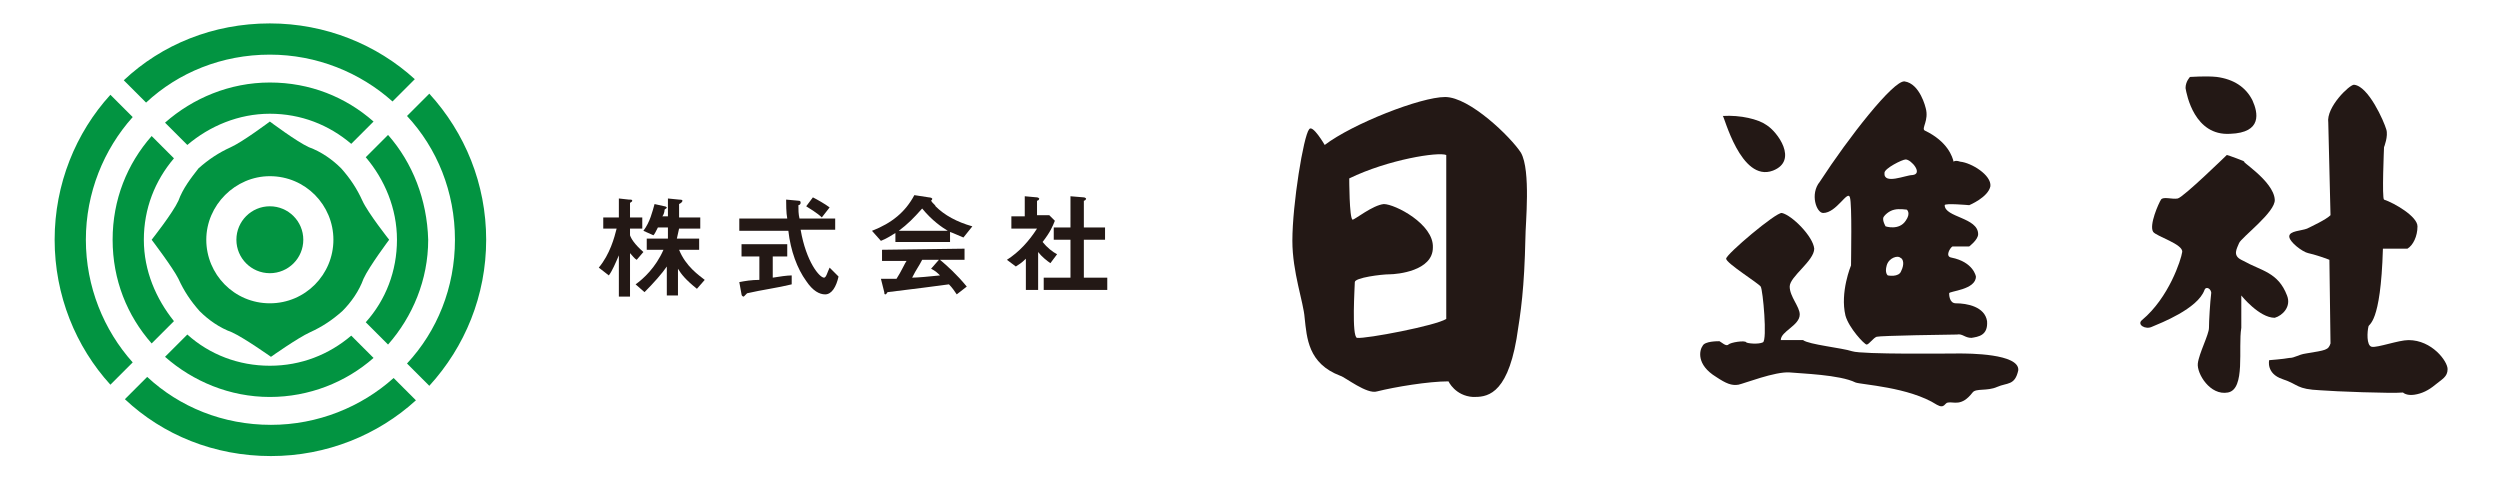 <?xml version="1.0" encoding="utf-8"?>
<!-- Generator: Adobe Illustrator 24.2.3, SVG Export Plug-In . SVG Version: 6.00 Build 0)  -->
<svg version="1.1" xmlns="http://www.w3.org/2000/svg" xmlns:xlink="http://www.w3.org/1999/xlink" x="0px" y="0px"
	 viewBox="0 0 224.2 43" style="enable-background:new 0 0 224.2 43;" xml:space="preserve">
<style type="text/css">
	.st0{fill:#029441;}
	.st1{fill:#231815;}
</style>
<g id="レイヤー_1">
	<g>
		<g>
			<path class="st0" d="M38.5,8.4l-2,2c2.7,2.9,4.3,6.8,4.3,11.1c0,4.3-1.6,8.2-4.3,11.1l2,2c3.2-3.5,5.1-8.1,5.1-13.1
				C43.6,16.5,41.7,11.9,38.5,8.4z"/>
			<path class="st0" d="M13.1,9.2c2.9-2.7,6.8-4.3,11.1-4.3c4.2,0,8.1,1.6,11,4.2l2-2c-3.4-3.1-8-5-13-5c-5.1,0-9.7,1.9-13.1,5.1
				L13.1,9.2z"/>
			<path class="st0" d="M11.9,32.5c-2.6-2.9-4.2-6.8-4.2-11c0-4.2,1.6-8.1,4.2-11l-2-2c-3.1,3.4-5,8-5,13c0,5,1.9,9.6,5,13
				L11.9,32.5z"/>
			<path class="st0" d="M35.3,33.9c-2.9,2.6-6.8,4.2-11,4.2c-4.3,0-8.2-1.6-11.1-4.3l-2,2c3.4,3.2,8,5.1,13.1,5.1c5,0,9.6-1.9,13-5
				L35.3,33.9z"/>
		</g>
		<g>
			<path class="st0" d="M34.8,12.1l-2,2c1.7,2,2.8,4.6,2.8,7.4c0,2.8-1,5.4-2.8,7.4l2,2c2.2-2.5,3.6-5.8,3.6-9.4
				C38.3,17.9,37,14.6,34.8,12.1z"/>
			<path class="st0" d="M12.9,21.5c0-2.8,1-5.3,2.7-7.3l-2-2c-2.2,2.5-3.5,5.7-3.5,9.3c0,3.6,1.3,6.8,3.5,9.3l2-2
				C14,26.8,12.9,24.3,12.9,21.5z"/>
			<path class="st0" d="M16.8,13c2-1.7,4.6-2.8,7.4-2.8c2.8,0,5.3,1,7.3,2.7l2-2c-2.5-2.2-5.7-3.5-9.3-3.5c-3.6,0-6.9,1.4-9.4,3.6
				L16.8,13z"/>
			<path class="st0" d="M31.5,30.1c-2,1.7-4.5,2.7-7.3,2.7c-2.8,0-5.4-1-7.4-2.8l-2,2c2.5,2.2,5.8,3.6,9.4,3.6
				c3.5,0,6.8-1.3,9.3-3.5L31.5,30.1z"/>
		</g>
		<path class="st0" d="M32.5,18c-0.5-1.1-1.1-2-1.9-2.9c-0.8-0.8-1.8-1.5-2.9-1.9c-1.1-0.5-3.5-2.3-3.5-2.3s-2.4,1.8-3.5,2.3
			c-1.1,0.5-2,1.1-2.9,1.9C17.1,16,16.4,16.9,16,18c-0.5,1.1-2.4,3.5-2.4,3.5s1.9,2.5,2.4,3.5c0.5,1.1,1.1,2,1.9,2.9
			c0.8,0.8,1.8,1.5,2.9,1.9c1.1,0.5,3.5,2.2,3.5,2.2s2.4-1.7,3.5-2.2c1.1-0.5,2-1.1,2.9-1.9c0.8-0.8,1.5-1.8,1.9-2.9
			c0.5-1.1,2.3-3.5,2.3-3.5S33,19.1,32.5,18z M24.2,27.2c-3.2,0-5.7-2.6-5.7-5.7s2.6-5.7,5.7-5.7c3.2,0,5.7,2.6,5.7,5.7
			S27.4,27.2,24.2,27.2z"/>
		<circle class="st0" cx="24.2" cy="21.5" r="3"/>
	</g>
</g>
<g id="レイヤー_2">
	<g>
		<g>
			<path class="st1" d="M57.1,23.3c-0.2-0.1-0.4-0.4-0.6-0.6h0l0,3.9l-1,0l0-3.7h0c-0.3,0.7-0.6,1.4-0.9,1.8L53.7,24
				c1-1.2,1.4-2.7,1.6-3.5l-1.2,0l0-1l1.4,0l0-1.7l0.9,0.1c0.2,0,0.3,0,0.3,0.1c0,0.1-0.1,0.1-0.2,0.2l0,1.3l1.1,0l0,1l-1.1,0l0,0.6
				c0.1,0.3,0.4,0.8,1.2,1.5L57.1,23.3z M60.7,21.4l2,0l0,1l-1.8,0c0.6,1.5,1.8,2.3,2.3,2.7l-0.7,0.8c-1-0.8-1.4-1.3-1.7-1.8h0
				l0,2.4l-1,0l0-2.6h0c-0.4,0.6-1.2,1.5-2,2.3l-0.8-0.7c0.7-0.5,1.8-1.5,2.5-3.1l-1.5,0l0-1l1.9,0l0-1l-0.9,0
				c-0.2,0.4-0.3,0.6-0.4,0.7l-0.9-0.4c0.6-0.8,0.8-1.7,1-2.4l0.9,0.2c0.1,0,0.2,0.1,0.2,0.1c0,0.1-0.1,0.1-0.2,0.2
				c0,0.2-0.1,0.5-0.2,0.6l0.5,0l0-1.6l1,0.1c0.1,0,0.3,0,0.3,0.1c0,0.1-0.1,0.2-0.3,0.3l0,1.2l1.9,0l0,1l-1.9,0L60.7,21.4z"/>
			<path class="st1" d="M74.9,20.6l-3.1,0c0.5,2.9,1.7,4.3,2.1,4.3c0.2,0,0.3-0.5,0.5-0.9l0.8,0.8c-0.2,0.9-0.6,1.6-1.2,1.6
				c-0.5,0-1.1-0.3-1.7-1.2c-0.8-1.1-1.4-2.7-1.6-4.5l-4.4,0l0-1.1l4.3,0c-0.1-0.5-0.1-1.4-0.1-1.7l1.1,0.1c0.2,0,0.2,0.1,0.2,0.2
				c0,0.1-0.1,0.2-0.2,0.2c0,0.4,0,0.8,0.1,1.2l3.2,0L74.9,20.6z M71,25.5c-1.2,0.3-2.7,0.5-4,0.8c-0.2,0.2-0.3,0.3-0.3,0.3
				c-0.1,0-0.2-0.1-0.2-0.2l-0.2-1.1c0.5-0.1,1.1-0.2,1.8-0.2l0-2.1l-1.6,0l0-1.1l4.1,0l0,1.1l-1.3,0l0,1.9c0.6-0.1,1.3-0.2,1.7-0.2
				L71,25.5z M73.7,19.5c-0.4-0.4-1.1-0.8-1.4-1l0.6-0.8c0.4,0.2,1.1,0.6,1.5,0.9L73.7,19.5z"/>
			<path class="st1" d="M86.4,21.3c-0.5-0.2-0.9-0.4-1.2-0.5l0,0.9l-4.9,0l0-0.8c-0.5,0.3-0.8,0.5-1.3,0.7l-0.8-0.9
				C80,20,81.2,19,82,17.5l1.3,0.2c0.2,0,0.3,0.1,0.3,0.1c0,0.1,0,0.1-0.1,0.2c0.1,0.2,0.4,0.4,0.4,0.5c0.8,0.8,1.9,1.4,3.3,1.8
				L86.4,21.3z M85.8,26.4c-0.2-0.3-0.4-0.6-0.7-0.9c-0.7,0.1-3.8,0.5-5.5,0.7c-0.1,0.1-0.1,0.2-0.2,0.2c-0.1,0-0.1-0.1-0.1-0.2
				L79,25c0.5,0,0.8,0,1.4,0c0.4-0.6,0.8-1.5,0.9-1.6l-2.2,0l0-1l7.4-0.1l0,1l-2.2,0c0.6,0.5,1.5,1.3,2.4,2.4L85.8,26.4z M85,20.7
				L85,20.7c-0.5-0.3-1.4-0.9-2.3-2c-0.8,0.9-1.3,1.4-2.1,2l0,0L85,20.7z M84.2,23.3l-1.5,0c-0.3,0.6-0.5,0.8-0.9,1.6
				c0.4,0,1.6-0.1,2.5-0.2c-0.2-0.2-0.4-0.4-0.8-0.6L84.2,23.3z"/>
			<path class="st1" d="M90.3,23.3c1.1-0.7,2-1.7,2.7-2.8l-2.3,0l0-1.1l1.2,0l0-1.8l1.1,0.1c0.1,0,0.2,0.1,0.2,0.1
				c0,0.1-0.1,0.2-0.2,0.2l0,1.3l1.1,0l0.5,0.5c-0.2,0.5-0.4,1-1.1,1.9c0.4,0.5,0.9,0.9,1.3,1.1l-0.6,0.8c-0.3-0.2-0.8-0.6-1.1-1
				l0,3.4l-1.1,0l0-2.8c-0.4,0.4-0.6,0.5-0.9,0.7L90.3,23.3z M96,17.6l1.2,0.1c0.1,0,0.2,0.1,0.2,0.1c0,0.1-0.1,0.2-0.2,0.2l0,2.4
				l1.9,0l0,1.1l-1.9,0l0,3.4l2.1,0l0,1.1l-5.7,0l0-1.1l2.4,0l0-3.4l-1.5,0l0-1.1l1.5,0L96,17.6z"/>
		</g>
		<g>
			<path class="st1" d="M129.6,8.7c-2.2,0-8.3,2.4-10.8,4.3c0,0-1.1-1.9-1.4-1.4c-0.5,0.6-1.5,6.7-1.5,10c0,2.8,1,5.5,1.1,6.9
				c0.2,1.8,0.3,4.1,3.2,5.2c0.4,0.1,2.4,1.7,3.3,1.4c1.6-0.4,4.6-0.9,6.4-0.9c0,0,0.6,1.3,2.2,1.4c1.1,0,3,0,3.9-5.2
				c0.4-2.5,0.7-4.5,0.8-9.1c0-1.2,0.5-6-0.4-7.6C135.5,12.3,131.8,8.7,129.6,8.7z M129.7,28.6c-0.9,0.6-7.2,1.8-8,1.7
				c-0.5-0.1-0.2-4.7-0.2-5c0-0.4,2.4-0.7,3.1-0.7c0.7,0,3.9-0.3,3.9-2.4c0.1-2.1-3.4-3.9-4.4-3.9c-1,0.1-2.6,1.4-2.8,1.4
				C121,19.6,121,16,121,16c3.5-1.7,8-2.4,8.7-2.1L129.7,28.6z"/>
			<path class="st1" d="M159,15.3c2.3-0.9,0.4-3.5-0.6-4.1c-0.7-0.5-2.3-0.9-3.9-0.8C154.6,10.3,156.1,16.4,159,15.3z"/>
			<path class="st1" d="M175.7,31.7c-0.9,0-8.7,0.1-9.6-0.2c-0.9-0.3-3.9-0.6-4.4-1l-2,0c0-0.8,1.7-1.3,1.7-2.3
				c0-0.7-0.9-1.6-0.9-2.5c0-0.9,2.2-2.3,2.2-3.4c-0.1-1.1-2-3-2.9-3.2c-0.5-0.1-5,3.7-5,4.1c0,0.4,2.9,2.2,3.1,2.5
				c0.2,0.3,0.6,4.8,0.2,5c-0.4,0.2-1.4,0.1-1.5,0c-0.1-0.2-1.4,0-1.6,0.2c-0.2,0.2-0.6-0.2-0.8-0.3c-0.2,0-1.3,0-1.5,0.4
				c-0.3,0.4-0.6,1.7,1.2,2.8c0.9,0.6,1.4,0.8,2,0.7c0.5-0.1,3.3-1.2,4.6-1.1c1,0.1,4.5,0.2,5.9,0.9c0.5,0.2,4.8,0.4,7.3,2
				c0.7,0.4,0.7-0.2,1-0.2c0.5-0.1,1.2,0.4,2.2-0.9c0.3-0.4,1.3-0.1,2.2-0.5c0.9-0.4,1.6-0.1,1.9-1.5
				C181.1,31.7,176.5,31.7,175.7,31.7z"/>
			<path class="st1" d="M163.5,19.1c1.2,0,2.2-2.1,2.4-1.4c0.2,0.6,0.1,5.5,0.1,6.1c0,0-1,2.4-0.5,4.5c0.3,1.1,1.7,2.6,1.9,2.6
				c0.2,0,0.6-0.6,0.9-0.7c0.3-0.1,6.7-0.2,7.2-0.2c0.5-0.1,0.7,0.3,1.3,0.3c0.6-0.1,1.5-0.2,1.4-1.5c-0.2-1.3-1.8-1.6-2.8-1.6
				c-0.6,0-0.6-0.8-0.6-0.9c0-0.2,2.4-0.3,2.4-1.5c0,0-0.2-1.3-2.2-1.7c-0.6-0.1-0.1-0.9,0.1-1l1.5,0c0,0,0.8-0.6,0.8-1.1
				c0-1.5-3-1.5-3-2.6c0-0.2,2.2,0,2.2,0s1.7-0.7,1.9-1.7c0.1-1-1.7-2.1-2.7-2.2c-0.3-0.1-0.5-0.1-0.6,0c-0.1-0.4-0.5-1.8-2.6-2.8
				c-0.3-0.2,0.4-0.9,0.1-2c0,0-0.5-2.2-1.9-2.4c-1-0.1-5,5-7.6,9C162.3,17.4,162.9,19.1,163.5,19.1z M170.5,24.3
				c-0.2,0.6-1.2,0.4-1.2,0.4s-0.3-0.2-0.1-0.9c0.2-0.7,1-0.9,1.2-0.7C170.7,23.2,170.8,23.7,170.5,24.3z M170.9,14.3
				c0.5,0,1.6,1.3,0.6,1.4c-0.6,0-2.6,0.9-2.5-0.2C169,15.1,170.6,14.3,170.9,14.3z M168.9,19.5c0.1-0.2,0.5-0.6,1-0.7
				c0.4-0.1,1.1,0,1.1,0s0.4,0.3-0.1,1c-0.6,0.9-1.8,0.5-1.8,0.5S168.8,19.8,168.9,19.5z"/>
			<path class="st1" d="M200,12c2.9-0.1,2.5-1.9,2-3c-0.6-1.2-1.7-1.9-3.2-2.1c-0.9-0.1-2.4,0-2.4,0S196,7.3,196,7.9
				C196.1,8.5,196.8,12.2,200,12z"/>
			<path class="st1" d="M205.1,26.5c-0.8-2.1-2.3-2.2-3.9-3.1c-1.7-0.8,0.6,0.3-0.2-0.1c-0.8-0.4-0.4-1-0.2-1.5
				c0.2-0.5,3.3-2.8,3.2-3.9c-0.1-1.7-3.3-3.6-2.7-3.4c0.1,0-1.5-0.6-1.6-0.6c0,0-3.9,3.8-4.4,3.9c-0.5,0.1-1.3-0.2-1.5,0.1
				c-0.2,0.3-1.1,2.3-0.7,2.9c0.3,0.4,2.7,1.1,2.6,1.8c-0.1,0.7-1.2,4.1-3.6,6.1c-0.5,0.4,0.3,0.9,0.9,0.6c0.7-0.3,4.1-1.6,4.7-3.3
				c0.1-0.3,0.5-0.2,0.6,0.2c0,0.1,0,0.1,0,0.1c-0.1,0.8-0.2,2.5-0.2,3.1c0,0.6-0.9,2.3-1,3.2c-0.1,0.9,1.1,2.9,2.7,2.6
				c1.6-0.3,0.9-4,1.2-5.8l0-2.9c0,0,1.6,2,3,2C204.7,28.3,205.5,27.5,205.1,26.5z"/>
			<path class="st1" d="M216,30.5c-0.9,0-2.8,0.7-3.3,0.6c-0.5-0.1-0.4-1.4-0.3-1.8c0-0.3,1.1-0.1,1.3-7l2.2,0
				c0.5-0.3,0.9-1.1,0.9-2c0-0.9-2.1-2.1-3-2.4c-0.2-0.1,0-4.7,0-4.7s0.4-1,0.2-1.6c-0.2-0.7-1.6-3.9-2.9-4c-0.4,0-2.5,2-2.3,3.4
				l0.2,8.3c-0.4,0.4-1.7,1-2.1,1.2c-0.5,0.2-1.6,0.2-1.6,0.7c0,0.5,1.2,1.4,1.7,1.5c0.5,0.1,1.7,0.5,1.9,0.6c0,0,0.1,7.3,0.1,7.5
				c-0.2,0.6-0.4,0.6-2.2,0.9c-0.7,0.1-1,0.4-1.5,0.4c-0.5,0.1-1.8,0.2-1.8,0.2s-0.3,1.2,1.2,1.7c1.5,0.5,1.2,0.9,3.4,1
				c1.2,0.1,6.4,0.3,7.4,0.2c0,0,0.3,0.3,1,0.2c0.7-0.1,1.3-0.4,1.9-0.9c0.6-0.5,1.1-0.7,1.1-1.4C219.5,32.4,218.1,30.5,216,30.5z"
				/>
		</g>
	</g>
</g>
</svg>
